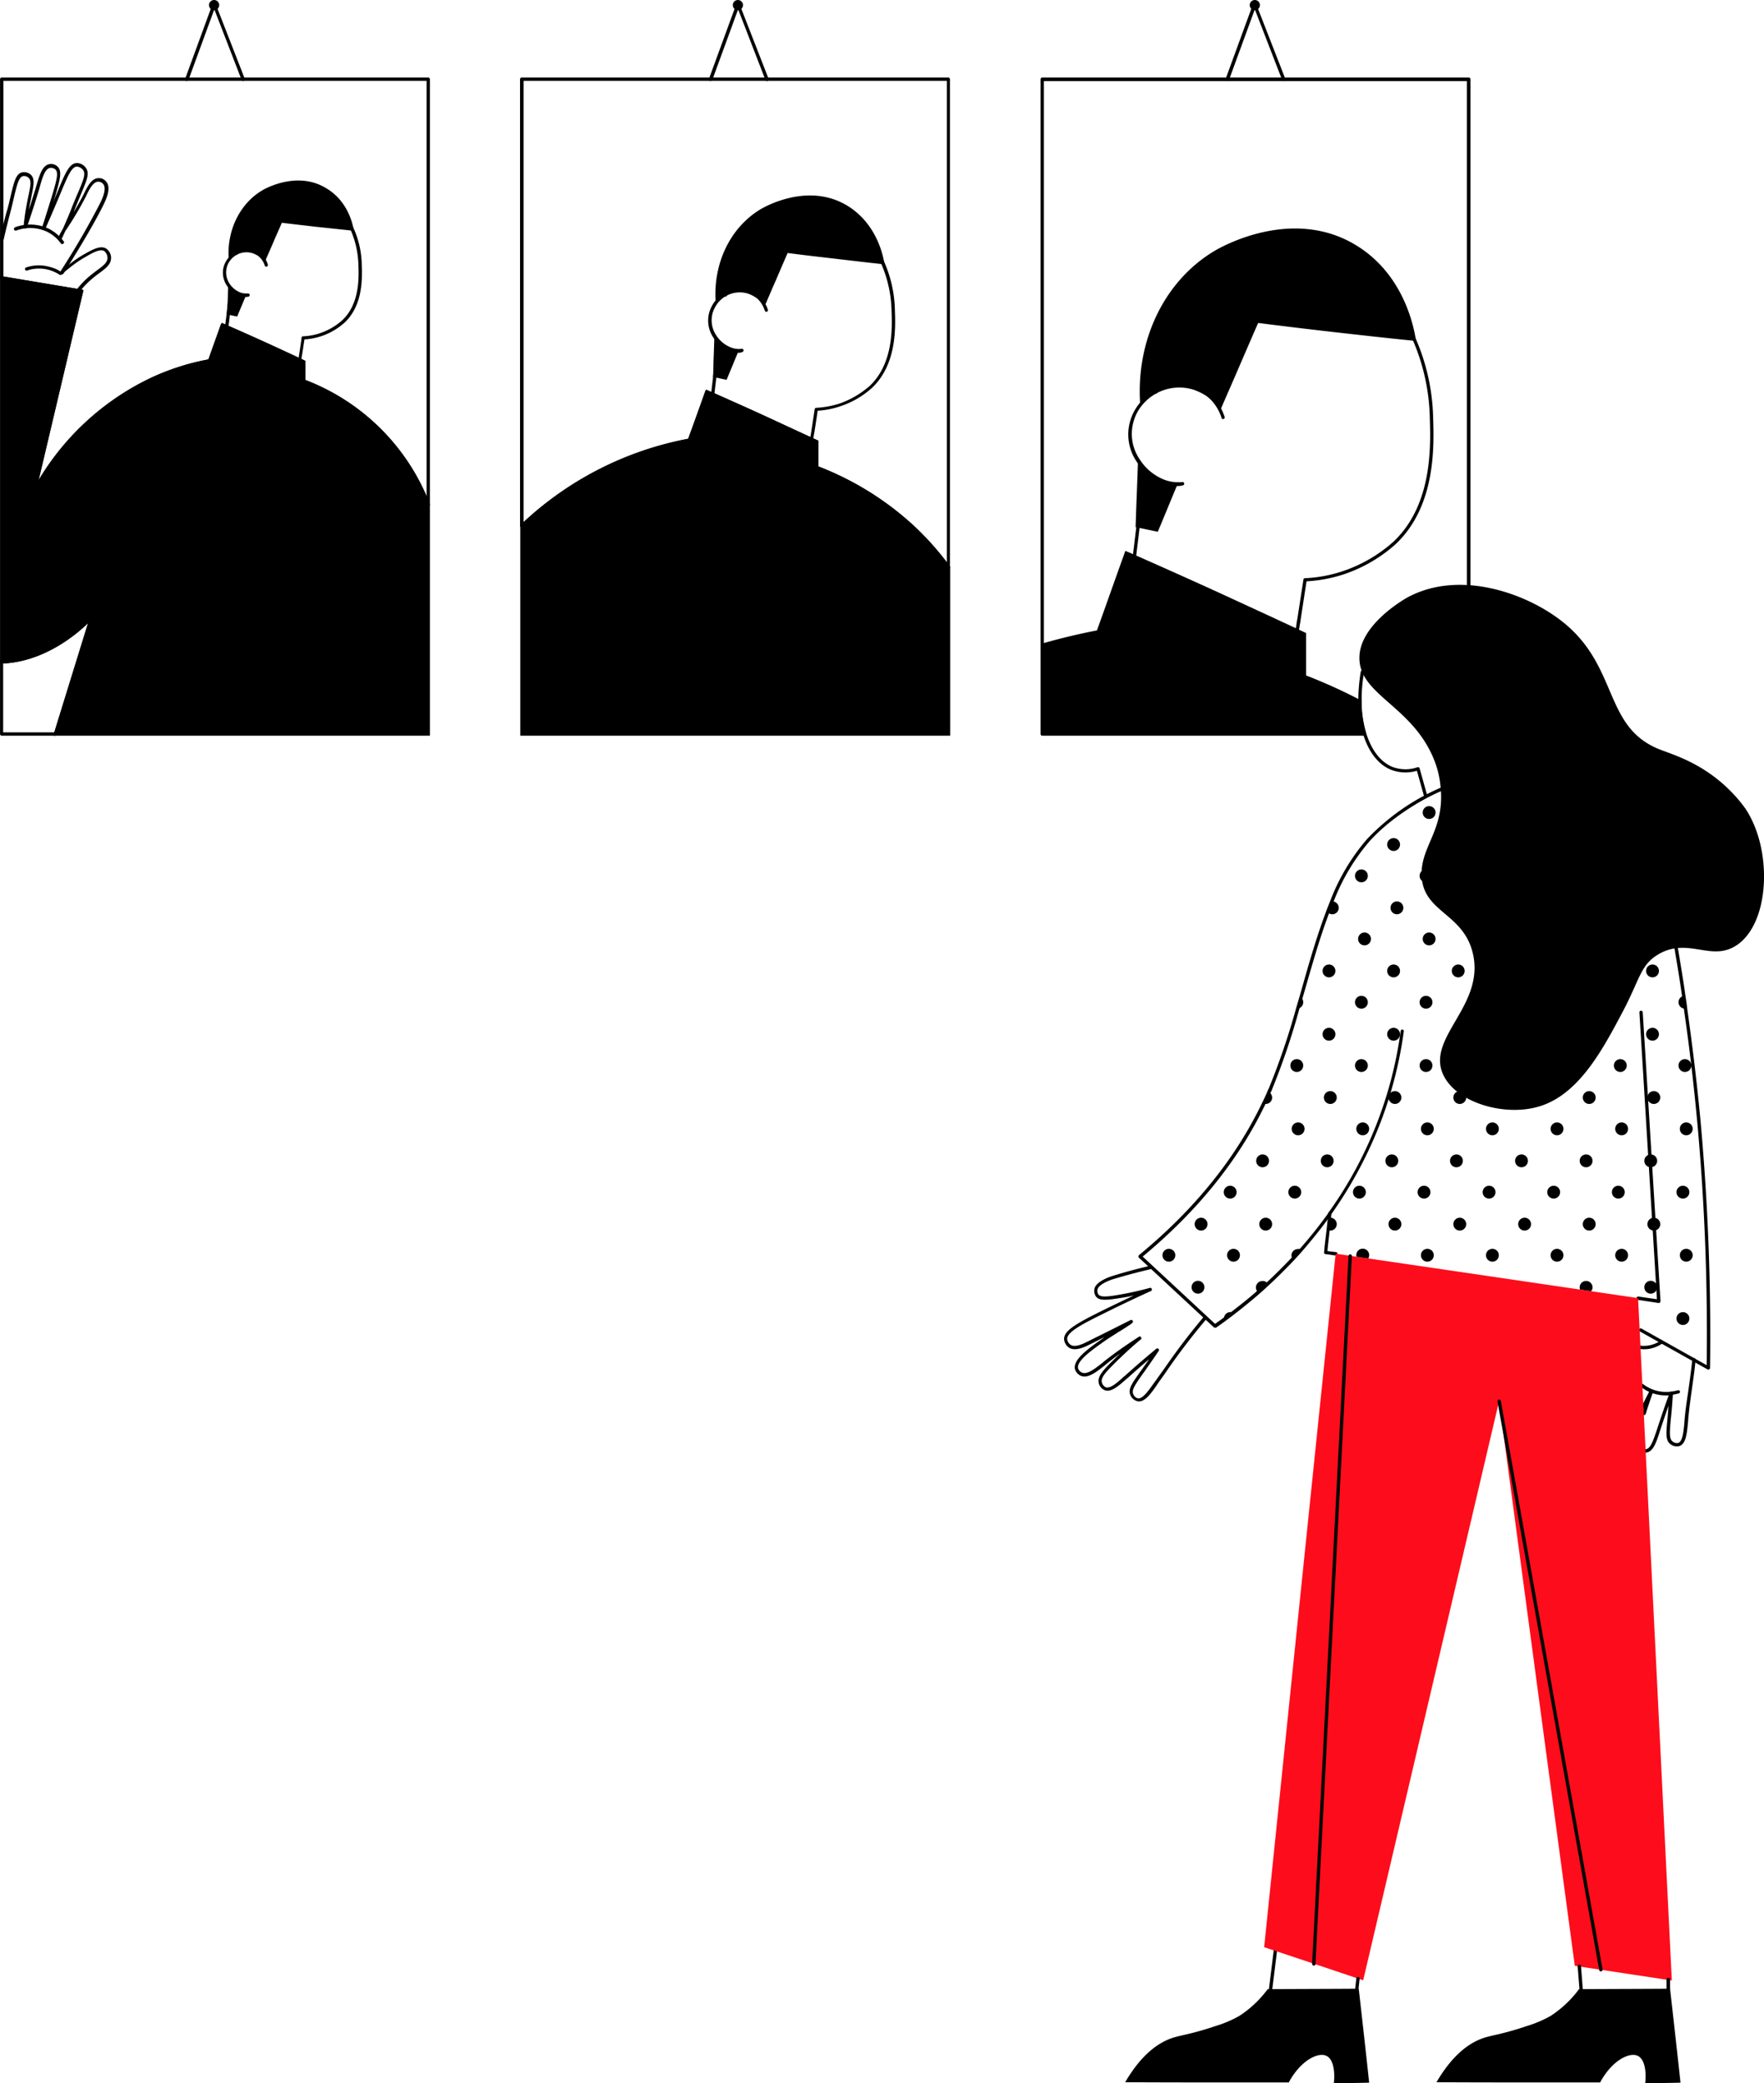 <?xml version="1.0" encoding="UTF-8"?> <svg xmlns="http://www.w3.org/2000/svg" id="general_1_" width="471.101" height="556.12" viewBox="0 0 471.101 556.12"> <g id="general_2_"> <g id="woman_1_" transform="translate(284.172 156.136)"> <path id="hair_7_" d="M652,315.752c-.356,10.555,15,13.105,20.459,28.939a25.5,25.5,0,0,1,1.186,5.574c1.3,11.682-5.278,15.952-5.04,23.839.3,10.022,11.148,9.962,13.7,20.933,3.2,13.817-12.216,22.238-8.065,32.022,3.261,7.709,16.545,11.682,25.974,8.717,10.5-3.262,16.841-15.3,22.06-25.143,4.625-8.717,4.744-12.512,9.488-15.359,7.887-4.685,13.995,1.838,20.637-2.253,9.192-5.574,10.14-25.559,2.669-36.707a37.2,37.2,0,0,0-4.032-4.744c-7.412-7.472-15.418-9.666-18.976-11.089-15.655-6.286-10.318-23.542-27.99-35.64-10.081-6.938-26.151-11.682-38.842-5.1C664.271,300.216,652.292,306.976,652,315.752Z" transform="translate(-573.119 -296.596)"></path> <g id="shoes_1_" transform="translate(16.314 374.781)"> <path id="Контур_76535" data-name="Контур 76535" d="M608.884,928.6c-8.124.059-16.189.059-24.313.119a29.317,29.317,0,0,1-7.531,7.116,31.01,31.01,0,0,1-6.4,2.728c-5.752,1.957-8.776,2.372-11.03,3.024-3.617,1.067-8.421,3.973-13.105,11.979,11.445.059,22.89.059,34.335.059H590.2c3.143-5.871,7.887-8.243,10.14-7.057,1.72.89,2.253,4.032,1.9,7.235h0c3.855,0,7.057-.059,9.429-.119C610.782,945.382,609.833,936.961,608.884,928.6Z" transform="translate(-546.5 -928.6)"></path> <path id="Контур_76536" data-name="Контур 76536" d="M749.084,928.6c-8.124.059-16.189.059-24.313.119a29.315,29.315,0,0,1-7.531,7.116,31,31,0,0,1-6.4,2.728c-5.752,1.957-8.776,2.372-11.03,3.024-3.617,1.067-8.421,3.973-13.105,11.979,11.445.059,22.89.059,34.335.059h9.37c3.143-5.871,7.887-8.243,10.14-7.057,1.72.89,2.253,4.032,1.9,7.235h0c3.854,0,7.057-.059,9.429-.119C750.982,945.382,750.033,936.961,749.084,928.6Z" transform="translate(-603.561 -928.6)"></path> </g> <path id="Контур_76537" data-name="Контур 76537" d="M669.468,369.012a.433.433,0,0,1-.415-.356l-1.9-6.76c-.059,0-.178.059-.237.059a10.669,10.669,0,0,1-6.582-.3c-3.38-1.3-6.049-4.685-7.531-9.488a31.447,31.447,0,0,1-1.3-9.132,48.614,48.614,0,0,1,.652-7.59.454.454,0,0,1,.89.178,40,40,0,0,0-.652,7.413,29.856,29.856,0,0,0,1.245,8.9c1.423,4.566,3.914,7.709,7.057,8.954a9.882,9.882,0,0,0,6.049.237c.178-.059.415-.119.593-.178a.424.424,0,0,1,.534.3l2.016,7.175a.424.424,0,0,1-.3.534A.184.184,0,0,1,669.468,369.012Z" transform="translate(-572.92 -312.259)"></path> <g id="hands_1_" transform="translate(0 181.747)"> <g id="hand_r_1_" transform="translate(153.476 19.918)"> <path id="Контур_76538" data-name="Контур 76538" d="M779.574,664a.458.458,0,0,1-.474-.415h0a.218.218,0,0,1,.059-.178q.978-2.135,2.135-4.27a.438.438,0,0,1,.771.415q-1.156,2.135-2.135,4.27C779.93,663.881,779.752,664,779.574,664Z" transform="translate(-778.329 -645.717)"></path> <path id="Контур_76539" data-name="Контур 76539" d="M780.575,669.962a.468.468,0,0,1-.474-.474.436.436,0,0,1,.474-.474h.119c1.245-.178,1.957-2.491,2.787-4.863l.059-.178c1.008-3.084,2.135-6.464,3.439-9.962a.424.424,0,0,1,.534-.3.451.451,0,0,1,.356.474c-.178,2.728-.356,4.922-.534,6.464l-.059.593c-.3,3.439-.415,4.981.474,5.693a1.779,1.779,0,0,0,1.542.415c1.186-.415,1.423-3.084,1.66-5.693l.059-.83c.237-2.609.652-5.218,1.008-7.709.356-2.609.771-5.337,1.008-8.006a.446.446,0,1,1,.889.059c-.237,2.668-.652,5.4-1.008,8.005-.356,2.491-.712,5.1-.949,7.709l-.059.83c-.3,3.143-.534,5.871-2.313,6.464a2.719,2.719,0,0,1-2.431-.534c-1.245-1.008-1.127-2.728-.771-6.464l.059-.593c.059-.89.178-1.9.237-3.143-.83,2.372-1.6,4.625-2.313,6.82l-.059.178c-.889,2.787-1.72,5.218-3.5,5.456A.356.356,0,0,1,780.575,669.962Z" transform="translate(-778.736 -639.937)"></path> <path id="Контур_76540" data-name="Контур 76540" d="M779.8,665.913h-.118a.424.424,0,0,1-.3-.534c.593-1.957,1.245-3.855,1.9-5.693a.469.469,0,1,1,.889.3c-.652,1.838-1.3,3.736-1.9,5.693A.732.732,0,0,1,779.8,665.913Z" transform="translate(-778.441 -645.91)"></path> <path id="Контур_76541" data-name="Контур 76541" d="M779.223,639.059a5.752,5.752,0,0,1-1.008-.059.446.446,0,0,1,.059-.889,7.312,7.312,0,0,0,2.787-.178,8.966,8.966,0,0,0,2.669-1.186.428.428,0,0,1,.474.712,9,9,0,0,1-2.965,1.364A7.238,7.238,0,0,1,779.223,639.059Z" transform="translate(-777.8 -636.669)"></path> <path id="Контур_76542" data-name="Контур 76542" d="M785.427,659.391a10.8,10.8,0,0,1-5.337-1.364,8.495,8.495,0,0,1-1.3-.89.463.463,0,1,1,.593-.711,5.091,5.091,0,0,0,1.186.771,9.9,9.9,0,0,0,6.108,1.186,13.788,13.788,0,0,0,1.9-.356.432.432,0,1,1,.237.83,15.61,15.61,0,0,1-2.076.415A4.249,4.249,0,0,1,785.427,659.391Z" transform="translate(-778.133 -644.666)"></path> </g> <path id="Контур_76543" data-name="Контур 76543" d="M538.98,639.325a1.157,1.157,0,0,1-.415-.059,2.775,2.775,0,0,1-1.9-1.72c-.593-1.6.474-3.024,2.728-6.227l.356-.474c.534-.771,1.186-1.66,1.957-2.787-1.957,1.66-3.854,3.321-5.752,5.041l-.178.119c-2.253,2.016-4.27,3.8-5.989,3.084a2.705,2.705,0,0,1-1.542-1.9c-.415-1.838,1.423-3.677,4.21-6.4.415-.415.712-.712,1.186-1.127l.119-.119.178-.178c-1.3.889-2.491,1.838-3.677,2.787l-.415.356c-2.253,1.779-4.566,3.617-6.464,2.728a2.9,2.9,0,0,1-1.483-1.72c-.593-2.55,3.5-5.456,7.472-8.243.178-.119.3-.237.474-.356-.534.3-1.127.534-1.66.83L525.7,624.2c-1.186.593-3.736,1.838-5.4.771a3.066,3.066,0,0,1-1.3-2.135c-.178-2.372,3.143-4.27,10.852-8.065,2.55-1.245,5.159-2.491,7.768-3.736-1.245.3-2.491.534-3.8.712-3.617.593-5.515.712-6.345-.474a2.67,2.67,0,0,1-.356-2.075c.474-1.957,4.27-3.2,4.685-3.321,4.092-1.3,8.243-2.313,10.318-2.787a.454.454,0,0,1,.178.889c-2.076.474-6.167,1.483-10.259,2.728-1.008.3-3.8,1.423-4.092,2.668a1.715,1.715,0,0,0,.178,1.364c.593.83,2.431.652,5.515.119,2.728-.474,5.456-1.067,8.243-1.838a.424.424,0,0,1,.534.3c.059.237,0,.474-.237.534-4.032,1.838-8.065,3.736-11.979,5.693-6.523,3.2-10.5,5.278-10.378,7.175a2.174,2.174,0,0,0,.89,1.483c1.245.83,3.439-.3,4.507-.83l2.491-1.245c2.669-1.3,5.693-2.846,9.014-4.507a.423.423,0,0,1,.593.178.46.46,0,0,1-.119.593c-.178.119-.356.3-.652.474-1.008.712-1.838,1.186-2.55,1.661a8.419,8.419,0,0,0-1.067.652c-1.008.652-2.075,1.3-3.084,2.016-3.38,2.372-7.59,5.337-7.116,7.294a1.879,1.879,0,0,0,1.008,1.127c1.364.652,3.5-1.008,5.515-2.609l.415-.356c2.846-2.253,5.989-4.448,9.31-6.582a.361.361,0,0,1,.474,0c.119.119.237.3.178.415a.326.326,0,0,1-.178.3q-2.669,2.224-5.159,4.625l-.119.119c-.474.415-.771.712-1.186,1.127-2.55,2.55-4.27,4.21-3.914,5.574a2,2,0,0,0,1.008,1.3c1.245.474,3.084-1.186,5.04-2.965l.178-.119c2.669-2.431,5.4-4.744,8.3-7.175a.539.539,0,0,1,.593,0,.456.456,0,0,1,.059.593c-1.6,2.372-2.906,4.21-3.854,5.574l-.356.474c-2.075,2.965-3.024,4.27-2.609,5.4a1.958,1.958,0,0,0,1.186,1.186c1.3.3,2.906-2.016,4.507-4.27l.534-.712q.8-1.156,1.779-2.491c2.431-3.5,5.811-8.3,10.911-14.351a.463.463,0,0,1,.712.593,172.9,172.9,0,0,0-10.911,14.291q-.978,1.423-1.779,2.491l-.474.712C542.241,637.19,540.7,639.325,538.98,639.325Z" transform="translate(-518.988 -603.081)"></path> </g> <g id="tshirt_7_" transform="translate(19.872 54.156)"> <path id="Контур_76544" data-name="Контур 76544" d="M796.461,572.36a.357.357,0,0,1-.237-.059L778.137,562.16a.423.423,0,0,1-.178-.593.48.48,0,0,1,.593-.178l17.434,9.785A618.066,618.066,0,0,0,793.5,506.6c-.949-10.259-2.135-20.518-3.617-30.6-.178-1.127-.356-2.253-.474-3.38-.593-4.21-1.3-8.421-2.016-12.69a.454.454,0,0,1,.89-.178c.712,4.21,1.423,8.48,2.016,12.69.178,1.127.356,2.253.474,3.439,1.423,10.081,2.668,20.34,3.617,30.6a633.386,633.386,0,0,1,2.491,65.408.325.325,0,0,1-.237.356C796.639,572.36,796.52,572.36,796.461,572.36Z" transform="translate(-644.237 -417.005)"></path> <path id="Контур_76545" data-name="Контур 76545" d="M572.9,532.068a.452.452,0,0,1-.3-.119l-19.984-18.561c-.119-.059-.119-.237-.119-.356a.513.513,0,0,1,.178-.356c14.707-12.1,25.736-25.736,32.853-40.621.474-.949.949-1.957,1.423-3.084a5.985,5.985,0,0,1,.415-.89l.059-.178a188.4,188.4,0,0,0,7.175-21.111l.89-3.024.534-1.838c2.076-7.353,4.092-14.351,6.582-20.933v-.059c.415-1.067.771-1.957,1.127-2.846a55.721,55.721,0,0,1,9.785-16.426,59.909,59.909,0,0,1,19.569-13.7.452.452,0,1,1,.356.83c-3.914,1.6-12.987,6.464-19.273,13.461a54.861,54.861,0,0,0-9.607,16.189c-.356.89-.712,1.779-1.127,2.846v.059c-2.491,6.523-4.448,13.52-6.582,20.874l-.534,1.838-.89,3.024a189.314,189.314,0,0,1-7.175,21.17l-.059.178a5.982,5.982,0,0,1-.415.89c-.534,1.127-1.008,2.194-1.423,3.143-7.116,14.884-18.146,28.524-32.734,40.621l19.332,17.968c.652-.474,1.364-.949,2.076-1.483.771-.593,1.6-1.186,2.431-1.838,2.253-1.72,4.566-3.558,6.7-5.456.83-.712,1.66-1.423,2.55-2.253,2.313-2.135,4.507-4.329,6.642-6.582.771-.83,1.483-1.66,2.253-2.431a115.5,115.5,0,0,0,7.65-9.607v-.059a107.864,107.864,0,0,0,19.273-48.508c.059-.237.237-.415.474-.356s.415.237.356.474a109.336,109.336,0,0,1-5.633,22.771,112.206,112.206,0,0,1-13.758,26.092v.059c-2.372,3.321-4.981,6.582-7.709,9.725-.712.83-1.483,1.66-2.253,2.491-2.135,2.253-4.388,4.507-6.7,6.642-.89.83-1.72,1.6-2.55,2.313q-3.291,2.846-6.76,5.515c-.83.652-1.66,1.245-2.431,1.838-.83.593-1.66,1.186-2.431,1.72C573.077,532.009,572.959,532.068,572.9,532.068Z" transform="translate(-552.5 -387.922)"></path> <path id="Контур_76546" data-name="Контур 76546" d="M639.235,590.482h-.059l-1.008-.119a15.561,15.561,0,0,0-1.72-.237c-.237-.059-.415-.237-.356-.474.119-1.542.356-3.439.652-5.93.119-1.067.237-2.135.356-3.321v-.119c.059-.356.059-.712.119-1.067a.405.405,0,0,1,.415-.415.458.458,0,0,1,.415.474h0c-.059.415-.059.771-.119,1.067v.119c-.119,1.127-.3,2.253-.356,3.321-.237,2.253-.474,4.092-.593,5.515.3.059.712.119,1.3.178l1.008.119a.433.433,0,0,1,.356.534A.509.509,0,0,1,639.235,590.482Z" transform="translate(-586.517 -465.608)"></path> <path id="Контур_76547" data-name="Контур 76547" d="M782.663,566.339H782.6c-.237-.059-2.253-.356-5.456-.83a.454.454,0,0,1,.178-.89c2.372.356,4.092.593,4.922.712L778.63,506.09v-.059l-1.067-17.256a.446.446,0,0,1,.89-.059l1.067,17.256v.059l3.677,59.834a.843.843,0,0,1-.119.356A1.511,1.511,0,0,1,782.663,566.339Z" transform="translate(-643.781 -428.775)"></path> <g id="pattern_1_" transform="translate(6.404 4.909)"> <g id="Сгруппировать_84108" data-name="Сгруппировать 84108" transform="translate(34.157)"> <circle id="Эллипс_1403" data-name="Эллипс 1403" cx="1.72" cy="1.72" r="1.72" transform="translate(35.343)"></circle> <circle id="Эллипс_1404" data-name="Эллипс 1404" cx="1.72" cy="1.72" r="1.72" transform="translate(25.855 8.539)"></circle> <circle id="Эллипс_1405" data-name="Эллипс 1405" cx="1.72" cy="1.72" r="1.72" transform="translate(17.256 16.901)"></circle> <circle id="Эллипс_1406" data-name="Эллипс 1406" cx="1.72" cy="1.72" r="1.72" transform="translate(34.513 16.901)"></circle> <path id="Контур_76548" data-name="Контур 76548" d="M640.624,440.82a1.721,1.721,0,0,1-1.72,1.72,1.8,1.8,0,0,1-1.3-.593h0c.356-.949.771-1.9,1.127-2.846h.178A1.721,1.721,0,0,1,640.624,440.82Z" transform="translate(-627.697 -413.66)"></path> <circle id="Эллипс_1407" data-name="Эллипс 1407" cx="1.72" cy="1.72" r="1.72" transform="translate(26.744 25.44)"></circle> <circle id="Эллипс_1408" data-name="Эллипс 1408" cx="1.72" cy="1.72" r="1.72" transform="translate(18.087 33.742)"></circle> <circle id="Эллипс_1409" data-name="Эллипс 1409" cx="1.72" cy="1.72" r="1.72" transform="translate(35.343 33.742)"></circle> <circle id="Эллипс_1410" data-name="Эллипс 1410" cx="1.72" cy="1.72" r="1.72" transform="translate(8.599 42.281)"></circle> <circle id="Эллипс_1411" data-name="Эллипс 1411" cx="1.72" cy="1.72" r="1.72" transform="translate(25.855 42.281)"></circle> <circle id="Эллипс_1412" data-name="Эллипс 1412" cx="1.72" cy="1.72" r="1.72" transform="translate(43.111 42.281)"></circle> <path id="Контур_76549" data-name="Контур 76549" d="M625.682,483.6a1.73,1.73,0,0,1-1.482,1.72l.89-3.024A1.7,1.7,0,0,1,625.682,483.6Z" transform="translate(-622.243 -431.242)"></path> <circle id="Эллипс_1413" data-name="Эллипс 1413" cx="1.72" cy="1.72" r="1.72" transform="translate(17.256 50.643)"></circle> <circle id="Эллипс_1414" data-name="Эллипс 1414" cx="1.72" cy="1.72" r="1.72" transform="translate(34.513 50.643)"></circle> <circle id="Эллипс_1415" data-name="Эллипс 1415" cx="1.72" cy="1.72" r="1.72" transform="translate(8.599 59.182)"></circle> <circle id="Эллипс_1416" data-name="Эллипс 1416" cx="1.72" cy="1.72" r="1.72" transform="translate(25.855 59.182)"></circle> <circle id="Эллипс_1417" data-name="Эллипс 1417" cx="1.72" cy="1.72" r="1.72" transform="translate(0 67.543)"></circle> <circle id="Эллипс_1418" data-name="Эллипс 1418" cx="1.72" cy="1.72" r="1.72" transform="translate(17.256 67.543)"></circle> <circle id="Эллипс_1419" data-name="Эллипс 1419" cx="1.72" cy="1.72" r="1.72" transform="translate(34.513 67.543)"></circle> </g> <g id="Сгруппировать_84109" data-name="Сгруппировать 84109" transform="translate(120.558 42.281)"> <circle id="Эллипс_1420" data-name="Эллипс 1420" cx="1.72" cy="1.72" r="1.72" transform="translate(8.599)"></circle> <path id="Контур_76550" data-name="Контур 76550" d="M797.657,485.039h-.237a1.729,1.729,0,0,1-.237-3.439C797.3,482.727,797.479,483.853,797.657,485.039Z" transform="translate(-778.444 -473.239)"></path> <circle id="Эллипс_1421" data-name="Эллипс 1421" cx="1.72" cy="1.72" r="1.72" transform="translate(8.599 16.901)"></circle> <circle id="Эллипс_1422" data-name="Эллипс 1422" cx="1.72" cy="1.72" r="1.72" transform="translate(0 25.262)"></circle> <circle id="Эллипс_1423" data-name="Эллипс 1423" cx="1.72" cy="1.72" r="1.72" transform="translate(17.256 25.262)"></circle> </g> <g id="Сгруппировать_84110" data-name="Сгруппировать 84110" transform="translate(0 76.082)"> <path id="Контур_76551" data-name="Контур 76551" d="M611.113,526.342a1.721,1.721,0,0,1-1.72,1.72,2.106,2.106,0,0,1-.593-.119c.534-1.067,1.008-2.135,1.423-3.143A1.926,1.926,0,0,1,611.113,526.342Z" transform="translate(-581.818 -524.622)"></path> <circle id="Эллипс_1424" data-name="Эллипс 1424" cx="1.72" cy="1.72" r="1.72" transform="translate(43.111)"></circle> <circle id="Эллипс_1425" data-name="Эллипс 1425" cx="1.72" cy="1.72" r="1.72" transform="translate(60.368)"></circle> <circle id="Эллипс_1426" data-name="Эллипс 1426" cx="1.72" cy="1.72" r="1.72" transform="translate(77.684)"></circle> <circle id="Эллипс_1427" data-name="Эллипс 1427" cx="1.72" cy="1.72" r="1.72" transform="translate(34.513 8.361)"></circle> <circle id="Эллипс_1428" data-name="Эллипс 1428" cx="1.72" cy="1.72" r="1.72" transform="translate(51.769 8.361)"></circle> <circle id="Эллипс_1429" data-name="Эллипс 1429" cx="1.72" cy="1.72" r="1.72" transform="translate(69.026 8.361)"></circle> <circle id="Эллипс_1430" data-name="Эллипс 1430" cx="1.72" cy="1.72" r="1.72" transform="translate(25.025 16.901)"></circle> <circle id="Эллипс_1431" data-name="Эллипс 1431" cx="1.72" cy="1.72" r="1.72" transform="translate(42.281 16.901)"></circle> <circle id="Эллипс_1432" data-name="Эллипс 1432" cx="1.72" cy="1.72" r="1.72" transform="translate(59.538 16.901)"></circle> <circle id="Эллипс_1433" data-name="Эллипс 1433" cx="1.72" cy="1.72" r="1.72" transform="translate(76.794 16.901)"></circle> <circle id="Эллипс_1434" data-name="Эллипс 1434" cx="1.72" cy="1.72" r="1.72" transform="translate(16.367 25.262)"></circle> <circle id="Эллипс_1435" data-name="Эллипс 1435" cx="1.72" cy="1.72" r="1.72" transform="translate(33.623 25.262)"></circle> <circle id="Эллипс_1436" data-name="Эллипс 1436" cx="1.72" cy="1.72" r="1.72" transform="translate(50.88 25.262)"></circle> <circle id="Эллипс_1437" data-name="Эллипс 1437" cx="1.72" cy="1.72" r="1.72" transform="translate(68.136 25.262)"></circle> <circle id="Эллипс_1438" data-name="Эллипс 1438" cx="1.72" cy="1.72" r="1.72" transform="translate(8.599 33.801)"></circle> <circle id="Эллипс_1439" data-name="Эллипс 1439" cx="1.72" cy="1.72" r="1.72" transform="translate(25.855 33.801)"></circle> <path id="Контур_76552" data-name="Контур 76552" d="M640.172,583.22a1.721,1.721,0,0,1-1.72,1.72,2.13,2.13,0,0,1-.652-.119c.119-1.067.237-2.135.356-3.321h.237A1.734,1.734,0,0,1,640.172,583.22Z" transform="translate(-593.621 -547.699)"></path> <circle id="Эллипс_1440" data-name="Эллипс 1440" cx="1.72" cy="1.72" r="1.72" transform="translate(60.368 33.801)"></circle> <circle id="Эллипс_1441" data-name="Эллипс 1441" cx="1.72" cy="1.72" r="1.72" transform="translate(77.684 33.801)"></circle> <circle id="Эллипс_1442" data-name="Эллипс 1442" cx="1.72" cy="1.72" r="1.72" transform="translate(0 42.103)"></circle> <circle id="Эллипс_1443" data-name="Эллипс 1443" cx="1.72" cy="1.72" r="1.72" transform="translate(17.256 42.103)"></circle> <path id="Контур_76553" data-name="Контур 76553" d="M623.95,595.763c-.771.83-1.483,1.66-2.253,2.491a1.792,1.792,0,0,1-.3-.949,1.721,1.721,0,0,1,1.72-1.72A.981.981,0,0,1,623.95,595.763Z" transform="translate(-586.946 -553.422)"></path> <path id="Контур_76554" data-name="Контур 76554" d="M654.039,597.22a2.487,2.487,0,0,1-.237.89c-1.127-.178-2.194-.3-3.143-.474a1.01,1.01,0,0,1-.059-.415,1.72,1.72,0,1,1,3.439,0Z" transform="translate(-598.831 -553.397)"></path> <circle id="Эллипс_1444" data-name="Эллипс 1444" cx="1.72" cy="1.72" r="1.72" transform="translate(69.026 42.103)"></circle> <circle id="Эллипс_1445" data-name="Эллипс 1445" cx="1.72" cy="1.72" r="1.72" transform="translate(7.768 50.643)"></circle> <path id="Контур_76555" data-name="Контур 76555" d="M608.543,610.706c-.83.771-1.72,1.542-2.55,2.313a1.7,1.7,0,0,1-.593-1.3,1.721,1.721,0,0,1,1.72-1.72A1.5,1.5,0,0,1,608.543,610.706Z" transform="translate(-580.435 -559.293)"></path> <path id="Контур_76556" data-name="Контур 76556" d="M593.431,624.178c-.83.652-1.66,1.245-2.431,1.838v-.3a1.721,1.721,0,0,1,1.72-1.72A1.579,1.579,0,0,1,593.431,624.178Z" transform="translate(-574.574 -564.996)"></path> </g> <g id="Сгруппировать_84111" data-name="Сгруппировать 84111" transform="translate(85.511 76.082)"> <circle id="Эллипс_1446" data-name="Эллипс 1446" cx="1.72" cy="1.72" r="1.72" transform="translate(26.744)"></circle> <circle id="Эллипс_1447" data-name="Эллипс 1447" cx="1.72" cy="1.72" r="1.72" transform="translate(44.001)"></circle> <circle id="Эллипс_1448" data-name="Эллипс 1448" cx="1.72" cy="1.72" r="1.72" transform="translate(0.89 8.361)"></circle> <circle id="Эллипс_1449" data-name="Эллипс 1449" cx="1.72" cy="1.72" r="1.72" transform="translate(18.146 8.361)"></circle> <circle id="Эллипс_1450" data-name="Эллипс 1450" cx="1.72" cy="1.72" r="1.72" transform="translate(35.402 8.361)"></circle> <circle id="Эллипс_1451" data-name="Эллипс 1451" cx="1.72" cy="1.72" r="1.72" transform="translate(52.659 8.361)"></circle> <circle id="Эллипс_1452" data-name="Эллипс 1452" cx="1.72" cy="1.72" r="1.72" transform="translate(8.658 16.901)"></circle> <circle id="Эллипс_1453" data-name="Эллипс 1453" cx="1.72" cy="1.72" r="1.72" transform="translate(25.914 16.901)"></circle> <circle id="Эллипс_1454" data-name="Эллипс 1454" cx="1.72" cy="1.72" r="1.72" transform="translate(43.171 16.901)"></circle> <circle id="Эллипс_1455" data-name="Эллипс 1455" cx="1.72" cy="1.72" r="1.72" transform="translate(0 25.262)"></circle> <circle id="Эллипс_1456" data-name="Эллипс 1456" cx="1.72" cy="1.72" r="1.72" transform="translate(17.256 25.262)"></circle> <circle id="Эллипс_1457" data-name="Эллипс 1457" cx="1.72" cy="1.72" r="1.72" transform="translate(34.513 25.262)"></circle> <circle id="Эллипс_1458" data-name="Эллипс 1458" cx="1.72" cy="1.72" r="1.72" transform="translate(51.769 25.262)"></circle> <circle id="Эллипс_1459" data-name="Эллипс 1459" cx="1.72" cy="1.72" r="1.72" transform="translate(9.488 33.801)"></circle> <circle id="Эллипс_1460" data-name="Эллипс 1460" cx="1.72" cy="1.72" r="1.72" transform="translate(26.744 33.801)"></circle> <circle id="Эллипс_1461" data-name="Эллипс 1461" cx="1.72" cy="1.72" r="1.72" transform="translate(44.001 33.801)"></circle> <circle id="Эллипс_1462" data-name="Эллипс 1462" cx="1.72" cy="1.72" r="1.72" transform="translate(0.89 42.103)"></circle> <circle id="Эллипс_1463" data-name="Эллипс 1463" cx="1.72" cy="1.72" r="1.72" transform="translate(18.146 42.103)"></circle> <circle id="Эллипс_1464" data-name="Эллипс 1464" cx="1.72" cy="1.72" r="1.72" transform="translate(35.402 42.103)"></circle> <circle id="Эллипс_1465" data-name="Эллипс 1465" cx="1.72" cy="1.72" r="1.72" transform="translate(52.659 42.103)"></circle> <path id="Контур_76557" data-name="Контур 76557" d="M754.639,611.62a1.429,1.429,0,0,1-.415,1.067c-.949-.119-1.957-.3-2.906-.415a2.133,2.133,0,0,1-.119-.652,1.72,1.72,0,0,1,3.439,0Z" transform="translate(-725.286 -559.257)"></path> <circle id="Эллипс_1466" data-name="Эллипс 1466" cx="1.72" cy="1.72" r="1.72" transform="translate(43.171 50.643)"></circle> <circle id="Эллипс_1467" data-name="Эллипс 1467" cx="1.72" cy="1.72" r="1.72" transform="translate(51.769 59.004)"></circle> </g> </g> </g> <g id="legs_1_" transform="translate(53.437 178.556)"> <path id="Контур_76558" data-name="Контур 76558" d="M611.507,922.66h0c-.3-.059-.474-.237-.415-.474l1.364-10.971a.5.5,0,0,1,.474-.415.458.458,0,0,1,.415.474l-1.364,10.971A.452.452,0,0,1,611.507,922.66Z" transform="translate(-609.906 -725.13)"></path> <path id="Контур_76559" data-name="Контур 76559" d="M717.976,791.731c-8.658-1.3-17.256-2.609-25.914-3.914q-10.14-75.341-20.221-150.742l-36.292,154.6c-8.836-2.965-17.612-5.93-26.448-8.836q9.518-92.6,19.095-185.136h.059c1.364.178,77.506,11.386,80.708,11.86Z" transform="translate(-609.1 -597.7)" fill="#fd0d1b"></path> <path id="Контур_76560" data-name="Контур 76560" d="M650.507,926.858h0c-.3-.059-.474-.237-.415-.474l.3-2.668a.446.446,0,0,1,.89.059l-.3,2.669A.452.452,0,0,1,650.507,926.858Z" transform="translate(-625.779 -730.218)"></path> <path id="Контур_76561" data-name="Контур 76561" d="M790.774,927.91a.468.468,0,0,1-.474-.474v-3.261a.468.468,0,0,1,.474-.474.436.436,0,0,1,.474.474v3.261A.468.468,0,0,1,790.774,927.91Z" transform="translate(-682.848 -730.381)"></path> <path id="Контур_76562" data-name="Контур 76562" d="M751.249,925.509a.405.405,0,0,1-.415-.415l-.534-6.82a.446.446,0,1,1,.889-.059l.534,6.819a.468.468,0,0,1-.474.474Z" transform="translate(-666.568 -727.979)"></path> <path id="Контур_76563" data-name="Контур 76563" d="M631.174,787.88h0a.468.468,0,0,1-.474-.474l9.725-188.991a.446.446,0,1,1,.89.059l-9.725,188.991C631.649,787.7,631.412,787.88,631.174,787.88Z" transform="translate(-617.891 -597.822)"></path> <path id="Контур_76564" data-name="Контур 76564" d="M741.767,816.031a.4.4,0,0,1-.415-.356l-27.16-151.75a.454.454,0,1,1,.889-.178l27.16,151.75a.462.462,0,0,1-.356.534Z" transform="translate(-651.867 -624.432)"></path> </g> </g> <g id="pictures_1_"> <g id="picture1_2_"> <g id="picture1_3_" transform="translate(0.011)"> <path id="Контур_76565" data-name="Контур 76565" d="M54.625,342.417H40.274a.468.468,0,0,1-.474-.474V322.669a.405.405,0,0,1,.415-.415c13.461-.415,23.305-11.386,23.72-11.86a.453.453,0,0,1,.534-.119.39.39,0,0,1,.178.534L55.04,342.12A.446.446,0,0,1,54.625,342.417Zm-13.936-.889h13.58l9.014-29.176C60.14,315.435,51.6,322.61,40.63,323.144v18.383Z" transform="translate(-39.8 -146.013)"></path> <path id="Контур_76566" data-name="Контур 76566" d="M154.131,182.65a.446.446,0,0,1-.415-.3,56.887,56.887,0,0,0-32.971-32.615.446.446,0,0,1-.3-.415v-4.8c-2.846-1.364-5.811-2.728-8.836-4.092-3.973-1.838-8.065-3.677-12.157-5.456l-3.262,9.073c-.059.178-.178.237-.356.3A64.226,64.226,0,0,0,80.3,149.323c-16.13,7.531-25.736,20.162-30.955,29.472a.407.407,0,0,1-.534.178.556.556,0,0,1-.3-.534L60.97,125.662l-.415-.059-20.4-3.439a.433.433,0,0,1-.356-.415V68.674a.468.468,0,0,1,.474-.474H154.131a.468.468,0,0,1,.474.474v113.56a.4.4,0,0,1-.356.415Zm-32.793-33.623a57.711,57.711,0,0,1,32.378,31.014V69.09H40.69v52.244l20.933,3.5a.5.5,0,0,1,.3.178.392.392,0,0,1,.059.356L50.059,175.712a69.956,69.956,0,0,1,29.887-27.278,63.784,63.784,0,0,1,15.477-4.981l3.321-9.31c.059-.119.119-.237.237-.237s.237-.059.356,0c4.21,1.838,8.48,3.736,12.631,5.634,3.084,1.423,6.167,2.846,9.073,4.21a.4.4,0,0,1,.237.415v4.863Z" transform="translate(-39.8 -47.504)"></path> <path id="Контур_76567" data-name="Контур 76567" d="M123.583,55.414h-.178a.417.417,0,0,1-.237-.593L130.462,34.9a.439.439,0,0,1,.83,0l7.768,19.925a.452.452,0,0,1-.83.356L130.936,36.32l-6.879,18.8A.6.6,0,0,1,123.583,55.414Z" transform="translate(-73.712 -33.829)"></path> <circle id="Эллипс_1468" data-name="Эллипс 1468" cx="1.364" cy="1.364" r="1.364" transform="translate(55.802)"></circle> </g> <path id="Контур_76568" data-name="Контур 76568" d="M40.274,331.349h0a.468.468,0,0,1-.474-.474.474.474,0,0,1,.949,0A.468.468,0,0,1,40.274,331.349Z" transform="translate(-39.789 -154.218)"></path> <path id="Контур_76569" data-name="Контур 76569" d="M40.274,158.549h0a.468.468,0,0,1-.474-.474.474.474,0,0,1,.949,0A.468.468,0,0,1,40.274,158.549Z" transform="translate(-39.789 -83.89)"></path> <g id="man1_1_" transform="translate(0 43.522)"> <g id="Сгруппировать_84112" data-name="Сгруппировать 84112" transform="translate(0.011 30.129)"> <path id="tshirt_2_" d="M154.457,218.946V280.2H54.951c3.2-10.437,6.464-20.874,9.666-31.251-.652.712-10.555,11.564-24.017,12.038V158.4L61,161.839l.89.178c-4.21,17.731-8.361,35.462-12.572,53.252,3.973-7.057,13.4-21.348,31.133-29.65a64.7,64.7,0,0,1,15.655-4.981c1.127-3.2,2.253-6.345,3.439-9.547,4.151,1.838,8.361,3.736,12.572,5.634,3.084,1.423,6.108,2.787,9.073,4.21v5.1a58.2,58.2,0,0,1,18.205,11.089A58.917,58.917,0,0,1,154.457,218.946Z" transform="translate(-40.126 -157.866)"></path> <path id="Контур_76570" data-name="Контур 76570" d="M154.546,280.252H54.032l9.31-30.065c-3.2,3.084-11.919,10.437-23.068,10.793H39.8V157.5l22.3,3.736-11.979,50.82a69.955,69.955,0,0,1,29.887-27.278A63.783,63.783,0,0,1,95.483,179.8l3.5-9.785.415.178c4.21,1.838,8.48,3.736,12.631,5.634,3.084,1.423,6.167,2.846,9.073,4.21l.237.119v5.1a57.729,57.729,0,0,1,33.208,33.03l.059.059v61.91Zm-99.328-.89h98.439V218.639a57,57,0,0,0-32.971-32.556l-.3-.119v-5.1c-2.846-1.364-5.811-2.728-8.836-4.092-3.973-1.838-8.065-3.677-12.157-5.456l-3.321,9.31-.237.059A64.227,64.227,0,0,0,80.3,185.668C64.173,193.2,54.566,205.83,49.347,215.14l-1.542,2.728L60.97,162.007l-.415-.059-19.866-3.38V260.09c13.224-.652,22.831-11.386,23.246-11.86l1.364-1.542Z" transform="translate(-39.8 -157.5)"></path> </g> <g id="hand_1_"> <path id="Контур_76571" data-name="Контур 76571" d="M63.868,136.466a.357.357,0,0,1-.237-.059.406.406,0,0,1-.119-.593,209.847,209.847,0,0,0,10.615-18.205c.593-1.186,1.957-3.973.949-5.278a1.711,1.711,0,0,0-1.423-.652c-1.3.059-2.313,2.076-2.965,3.38l-.059.178a88.343,88.343,0,0,1-5.693,9.607h0c-1.067,2.372-1.186,2.609-1.66,2.372a.394.394,0,0,1-.237-.3c-.059-.237-.059-.356,1.067-2.372l.119-.178h0c.415-.89.83-1.9,1.3-2.965.652-1.542,1.186-2.906,1.245-3.084.593-1.423,1.067-2.609,1.542-3.677,1.483-3.5,2.076-4.981,1.423-5.989a2.309,2.309,0,0,0-1.72-1.008c-1.423.059-2.431,2.609-3.914,6.049l-.119.3c-1.364,3.321-2.846,6.76-4.388,10.259a.452.452,0,1,1-.83-.356c1.542-3.5,3.024-6.938,4.388-10.259l.119-.3c1.66-3.914,2.728-6.523,4.685-6.642a3.021,3.021,0,0,1,2.55,1.423c.89,1.423.237,3.024-1.364,6.82-.415,1.008-.949,2.253-1.483,3.617-.059.119-.237.593-.474,1.245,1.008-1.72,1.957-3.38,2.787-5.041l.059-.178c.83-1.6,1.9-3.8,3.736-3.855a2.485,2.485,0,0,1,2.135,1.008c1.364,1.72-.119,4.744-.83,6.227-2.906,5.871-7.946,13.995-10.674,18.324A1.126,1.126,0,0,1,63.868,136.466Z" transform="translate(-47.489 -106.693)"></path> <path id="Контур_76572" data-name="Контур 76572" d="M40.267,127.5h-.119a.462.462,0,0,1-.356-.534l.059-.237c.474-2.076,1.067-4.566,1.72-6.938l.119-.356c.119-.356.178-.593.474-1.779l.3-1.3c1.067-4.507,1.542-6.582,3.2-7a2.7,2.7,0,0,1,2.372.652c1.067,1.067.771,2.669.178,5.574-.119.712-.3,1.483-.474,2.313-.059.474-.178.949-.237,1.423.652-2.016,1.245-3.973,1.838-5.871l.119-.415c.89-2.965,1.6-5.515,3.5-5.871a2.47,2.47,0,0,1,2.194.652c1.3,1.245.652,3.5-.712,8.183-.83,2.669-1.66,5.4-2.55,8.183a.432.432,0,0,1-.83-.237c.89-2.787,1.72-5.456,2.55-8.124,1.245-4.151,1.9-6.4.949-7.235a1.778,1.778,0,0,0-1.423-.415c-1.364.237-2.076,2.669-2.787,5.278l-.119.415c-.949,3.2-2.076,6.642-3.262,10.14a.424.424,0,0,1-.534.3.451.451,0,0,1-.356-.474c.178-2.016.474-3.973.83-5.871.178-.89.3-1.66.474-2.372.534-2.609.83-4.032.059-4.744a1.74,1.74,0,0,0-1.542-.474c-1.127.3-1.6,2.313-2.55,6.345l-.3,1.3c-.3,1.186-.356,1.483-.474,1.838l-.059.3c-.652,2.431-1.245,4.863-1.72,7l-.059.237C40.622,127.386,40.444,127.5,40.267,127.5Z" transform="translate(-39.781 -106.864)"></path> <path id="Контур_76573" data-name="Контур 76573" d="M65.2,156.714c-.119,0-.178-.059-.3-.119a.465.465,0,0,1-.059-.652,23.26,23.26,0,0,1,3.973-4.032c.534-.415,1.067-.83,1.542-1.186,1.542-1.127,2.669-1.957,2.728-3.2a2.415,2.415,0,0,0-.89-1.9c-1.127-.652-3.084.474-5.337,1.779a31.173,31.173,0,0,0-3.617,2.491c-.83.652-1.66,1.3-2.431,2.016a.451.451,0,0,1-.534.059,8.948,8.948,0,0,0-1.66-.889,9.859,9.859,0,0,0-2.728-.712,9.609,9.609,0,0,0-4.27.474.432.432,0,1,1-.237-.83,10.486,10.486,0,0,1,4.685-.474,13.843,13.843,0,0,1,2.965.771,7.738,7.738,0,0,1,1.542.83c.712-.652,1.423-1.245,2.194-1.838a28.373,28.373,0,0,1,3.736-2.609c2.491-1.423,4.685-2.669,6.227-1.72a2.971,2.971,0,0,1,1.3,2.669c-.059,1.6-1.423,2.609-3.084,3.855-.474.356-1.008.712-1.542,1.186a23.341,23.341,0,0,0-3.8,3.855A.538.538,0,0,1,65.2,156.714Z" transform="translate(-44.377 -122.137)"></path> <path id="Контур_76574" data-name="Контур 76574" d="M58.958,139.616a.423.423,0,0,1-.356-.178,10.064,10.064,0,0,0-3.617-3.084,10.653,10.653,0,0,0-8.3-.356.469.469,0,0,1-.3-.89,11.665,11.665,0,0,1,9.014.415,11.428,11.428,0,0,1,3.973,3.38.406.406,0,0,1-.119.593A1,1,0,0,1,58.958,139.616Z" transform="translate(-42.342 -117.968)"></path> </g> <g id="face_6_" transform="translate(60.071 6.448)"> <path id="Контур_76575" data-name="Контур 76575" d="M162.826,164.256h-.059a.433.433,0,0,1-.356-.534l.119-.593a2.607,2.607,0,0,0,.059-.534c.059-.178.712-4.625.712-4.863a.392.392,0,0,1,.415-.356,15.974,15.974,0,0,0,4.685-.89,17,17,0,0,0,5.811-3.439c4.625-4.388,4.388-11.326,4.27-14.706a25.044,25.044,0,0,0-1.957-9.073c-.3-.652-.593-1.364-.949-2.016a15.73,15.73,0,0,0-7.175-7c-.771-.356-7.65-3.5-13.639-.356-4.21,2.194-6.76,6.82-8.361,15l-.059.237a.218.218,0,0,1-.059.178.454.454,0,0,1-.89-.178.218.218,0,0,1,.059-.178l.059-.237c1.66-8.48,4.388-13.283,8.836-15.655,6.4-3.38,13.639-.059,14.469.356a16.551,16.551,0,0,1,7.531,7.413,22.407,22.407,0,0,1,1.008,2.076,24.6,24.6,0,0,1,2.016,9.429c.119,3.5.356,10.733-4.566,15.359a17.435,17.435,0,0,1-6.167,3.617,16.852,16.852,0,0,1-4.566.89c-.178,1.127-.652,4.329-.712,4.507a3.279,3.279,0,0,0-.059.534l-.119.593C163.182,164.137,163,164.256,162.826,164.256Z" transform="translate(-142.831 -117.567)"></path> <path id="Контур_76576" data-name="Контур 76576" d="M141.507,173.648h0c-.3-.059-.474-.237-.415-.474.119-1.127.3-2.194.415-3.321v-.178c.059-.652.178-1.3.237-2.016.178-1.6.356-3.2.534-4.744a.446.446,0,1,1,.889.059l-.534,4.8c-.059.652-.178,1.3-.237,2.016v.178c-.119,1.127-.237,2.194-.415,3.321A.517.517,0,0,1,141.507,173.648Z" transform="translate(-141.081 -135.854)"></path> </g> <path id="Контур_76577" data-name="Контур 76577" d="M146.291,158.265a5.51,5.51,0,0,1-1.72-.3,6.961,6.961,0,0,1-3.38-2.787,6.168,6.168,0,0,1-.771-5.159,6.593,6.593,0,0,1,1.067-2.016,6.386,6.386,0,0,1,6.879-2.194,11.427,11.427,0,0,1,1.72.83,8.865,8.865,0,0,1,.771.652,5.591,5.591,0,0,1,1.3,2.313.432.432,0,1,1-.83.237,5.3,5.3,0,0,0-1.127-1.957,6.491,6.491,0,0,0-.652-.593h0a6.56,6.56,0,0,0-1.483-.712,5.415,5.415,0,0,0-5.93,1.9,4.762,4.762,0,0,0-.889,1.72,5.35,5.35,0,0,0,.652,4.448,6.173,6.173,0,0,0,2.965,2.431,3.986,3.986,0,0,0,1.423.237h.534a.446.446,0,1,1,.059.889C146.766,158.205,146.529,158.265,146.291,158.265Z" transform="translate(-80.634 -122.502)"></path> <g id="hair_6_" transform="translate(60.676 4.662)"> <path id="Контур_76578" data-name="Контур 76578" d="M145.539,163.909a5.766,5.766,0,0,0,1.6.3c-.771,1.9-1.6,3.8-2.372,5.693-.889-.178-1.779-.356-2.669-.593,0-.652.059-2.372.119-3.024q.089-3.024.178-4.981A6.024,6.024,0,0,0,145.539,163.909Z" transform="translate(-142.1 -133.58)"></path> <path id="Контур_76579" data-name="Контур 76579" d="M176.141,127.984c-3.321-.356-6.7-.712-10.081-1.067-3.084-.356-6.108-.712-9.132-1.067-.771,1.838-1.6,3.617-2.372,5.456-.712,1.66-1.483,3.38-2.194,5.041a3.329,3.329,0,0,0-.712-1.067,5.416,5.416,0,0,0-2.431-1.6,5.762,5.762,0,0,0-3.2-.059,6.616,6.616,0,0,0-3.262,2.076c-.593-7.65,2.846-14.825,8.836-18.442.652-.415,9.429-5.456,17.256-.593C174.9,120.275,176.022,126.916,176.141,127.984Z" transform="translate(-142.34 -114.555)"></path> </g> </g> </g> <g id="picture2_2_" transform="translate(138.893)"> <g id="man2_1_" transform="translate(0.059 52.186)"> <g id="Сгруппировать_84113" data-name="Сгруппировать 84113" transform="translate(0 51.827)"> <path id="tshirt_1_" d="M388.757,256.566v44.416H274.9V245.417a87.357,87.357,0,0,1,23.6-16.13,89.174,89.174,0,0,1,21.17-6.76c1.542-4.329,3.084-8.6,4.625-12.927.474.237,1.008.415,1.483.652,5.159,2.253,10.318,4.625,15.537,7,3.677,1.66,7.294,3.38,10.911,5.041.474.237.949.415,1.423.652v6.879a79.344,79.344,0,0,1,24.61,15A80.193,80.193,0,0,1,388.757,256.566Z" transform="translate(-274.426 -209.066)"></path> <path id="Контур_76580" data-name="Контур 76580" d="M388.846,301.09H274.1V244.933l.119-.119a90.025,90.025,0,0,1,23.72-16.189,88.606,88.606,0,0,1,20.992-6.76l1.364-3.736c1.067-2.965,2.135-5.93,3.2-8.954l.178-.474,1.957.83c5.456,2.431,10.555,4.685,15.537,7,3.973,1.838,7.531,3.5,10.911,5.041l1.66.771v6.879a80.386,80.386,0,0,1,24.491,14.944A76.9,76.9,0,0,1,388.846,255.9l.059.119V301.09ZM274.99,300.2H387.957V256.378a76.778,76.778,0,0,0-10.378-11.5,77.732,77.732,0,0,0-24.491-14.884l-.3-.119v-6.938l-1.127-.534c-3.38-1.6-6.938-3.262-10.911-5.041-4.981-2.253-10.081-4.566-15.537-7l-1.067-.474c-1.008,2.846-2.016,5.634-3.024,8.48l-1.483,4.21-.237.059a86.946,86.946,0,0,0-44.357,22.593V300.2Z" transform="translate(-274.1 -208.7)"></path> </g> <g id="face_5_" transform="translate(50.928 2.863)"> <path id="Контур_76581" data-name="Контур 76581" d="M389.175,188.852h-.059a.433.433,0,0,1-.356-.534l.119-.83c.059-.356.119-.593.119-.652.059-.237.949-6.286,1.008-6.523a.392.392,0,0,1,.415-.356,25.025,25.025,0,0,0,6.345-1.186,24.739,24.739,0,0,0,7.946-4.685C411,168.1,410.7,158.668,410.523,154.1a33.124,33.124,0,0,0-2.668-12.394c-.415-.889-.83-1.838-1.3-2.728a21.73,21.73,0,0,0-9.785-9.547c-1.067-.474-10.437-4.8-18.62-.474-5.752,3.024-9.251,9.31-11.445,20.4a2.568,2.568,0,0,1-.059.3c0,.059-.059.178-.059.237a.454.454,0,1,1-.89-.178c0-.059.059-.178.059-.237l.059-.3c2.253-11.386,5.93-17.909,11.919-21.052,8.6-4.507,18.324-.059,19.451.474a22.415,22.415,0,0,1,10.14,9.9c.474.89.949,1.838,1.364,2.787a33.542,33.542,0,0,1,2.728,12.69c.178,4.685.474,14.41-6.108,20.637a23.5,23.5,0,0,1-8.3,4.863,22.339,22.339,0,0,1-6.227,1.245c-.178,1.364-.89,5.989-.949,6.167,0,.059-.059.3-.119.652l-.119.83C389.531,188.674,389.353,188.852,389.175,188.852Z" transform="translate(-362.301 -126.129)"></path> <path id="Контур_76582" data-name="Контур 76582" d="M360.407,201.425h0c-.3-.059-.474-.237-.415-.474.178-1.483.356-2.965.534-4.507v-.178c.119-.949.237-1.838.3-2.787.237-2.135.474-4.329.712-6.464a.446.446,0,1,1,.889.059c-.237,2.135-.474,4.329-.712,6.464-.119.949-.237,1.838-.3,2.787v.119c-.178,1.483-.356,3.024-.534,4.507C360.763,201.247,360.585,201.425,360.407,201.425Z" transform="translate(-359.981 -150.741)"></path> </g> <path id="Контур_76583" data-name="Контур 76583" d="M366.823,180.5a7.218,7.218,0,0,1-2.253-.415,9.327,9.327,0,0,1-4.507-3.677,8.137,8.137,0,0,1-1.008-6.879,9.476,9.476,0,0,1,1.364-2.669,8.5,8.5,0,0,1,9.192-2.906,7.036,7.036,0,0,1,2.253,1.127c.356.3.712.593,1.008.89a8.172,8.172,0,0,1,1.779,3.024.432.432,0,1,1-.83.237,7.755,7.755,0,0,0-1.542-2.728,3.79,3.79,0,0,0-.889-.771h0a9.223,9.223,0,0,0-2.016-1.008,7.474,7.474,0,0,0-8.183,2.609,9.073,9.073,0,0,0-1.245,2.372,7.218,7.218,0,0,0,.89,6.108,8.217,8.217,0,0,0,4.092,3.321,5.774,5.774,0,0,0,2.016.356,2.445,2.445,0,0,0,.712-.059.446.446,0,1,1,.059.889A1.508,1.508,0,0,1,366.823,180.5Z" transform="translate(-308.53 -138.512)"></path> <g id="hair_5_" transform="translate(51.473)"> <path id="Контур_76584" data-name="Контур 76584" d="M365.585,188.258a5.946,5.946,0,0,0,2.135.356c-1.067,2.55-2.135,5.159-3.2,7.709-1.186-.237-2.431-.534-3.617-.771.059-.83.119-3.2.119-4.092.119-2.728.178-4.981.237-6.76A8.737,8.737,0,0,0,365.585,188.258Z" transform="translate(-360.9 -147.105)"></path> <path id="Контур_76585" data-name="Контур 76585" d="M407.111,139.684c-4.507-.474-9.014-1.008-13.521-1.542-4.151-.474-8.243-.949-12.334-1.483-1.067,2.431-2.135,4.922-3.2,7.413-1.008,2.253-1.957,4.566-2.965,6.82a5.961,5.961,0,0,0-1.008-1.482,7.387,7.387,0,0,0-7.65-2.253,8.227,8.227,0,0,0-4.388,2.787c-.771-10.378,3.8-20.044,11.979-24.966,1.008-.593,12.809-7.413,23.364-.83C405.45,129.188,406.933,138.261,407.111,139.684Z" transform="translate(-361.331 -121.302)"></path> </g> </g> <g id="picture2_3_"> <path id="Контур_76586" data-name="Контур 76586" d="M388.391,199.491a.423.423,0,0,1-.356-.178,75,75,0,0,0-10.5-11.623,77.732,77.732,0,0,0-24.491-14.884.446.446,0,0,1-.3-.415v-6.642l-1.127-.534c-3.38-1.6-6.938-3.262-10.911-5.041-4.981-2.253-10.081-4.566-15.537-7l-1.067-.474c-1.008,2.846-2.016,5.634-3.024,8.48l-1.423,3.973c-.059.178-.178.237-.356.3a88.928,88.928,0,0,0-21.052,6.7,87.966,87.966,0,0,0-23.483,16.07.359.359,0,0,1-.474.059.446.446,0,0,1-.3-.415V68.674a.468.468,0,0,1,.474-.474H388.331a.468.468,0,0,1,.474.474V199.017a.446.446,0,0,1-.3.415C388.45,199.491,388.45,199.491,388.391,199.491ZM353.7,172.035a80.384,80.384,0,0,1,24.491,14.944,76.01,76.01,0,0,1,9.785,10.674V69.09H274.949V186.86a88.548,88.548,0,0,1,43.942-22.238l1.364-3.736c1.067-2.965,2.135-5.93,3.2-8.954.059-.119.119-.237.237-.237a.378.378,0,0,1,.356,0l1.483.652c5.456,2.431,10.556,4.685,15.537,7,3.973,1.838,7.531,3.5,10.911,5.041l1.423.652a.4.4,0,0,1,.237.415v6.582Z" transform="translate(-274 -47.504)"></path> <path id="Контур_76587" data-name="Контур 76587" d="M359.483,55.414h-.178a.417.417,0,0,1-.237-.593L366.362,34.9a.439.439,0,0,1,.83,0l7.768,19.925a.486.486,0,0,1-.237.593.433.433,0,0,1-.593-.237L366.836,36.32l-6.879,18.8A.6.6,0,0,1,359.483,55.414Z" transform="translate(-308.603 -33.829)"></path> <circle id="Эллипс_1469" data-name="Эллипс 1469" cx="1.364" cy="1.364" r="1.364" transform="translate(56.81)"></circle> </g> </g> <g id="picture3_2_" transform="translate(277.893)"> <path id="tshirt_4_" d="M595.3,330.164H509.2V306.028c5.159-1.483,10.022-2.609,14.588-3.5,2.55-7.057,5.04-14.173,7.59-21.23l2.491,1.067c8.421,3.736,16.96,7.531,25.558,11.5,6.82,3.143,13.521,6.227,20.221,9.369v11.326a142.473,142.473,0,0,1,14.41,6.523A28.216,28.216,0,0,0,595.3,330.164Z" transform="translate(-508.726 -134.235)"></path> <g id="face_4_" transform="translate(24.658 65.997)"> <path id="Контур_76588" data-name="Контур 76588" d="M597.782,247.068h-.059a.433.433,0,0,1-.356-.534l.237-1.423a5.274,5.274,0,0,1,.178-1.067c.059-.415,1.6-10.318,1.66-10.733a.392.392,0,0,1,.415-.356,36.992,36.992,0,0,0,10.5-2.016,38.906,38.906,0,0,0,13.165-7.768c10.437-9.9,9.9-25.558,9.666-33.03a55.054,55.054,0,0,0-4.388-20.4c-.652-1.482-1.364-3.024-2.135-4.448a35.852,35.852,0,0,0-16.189-15.774c-1.72-.83-17.256-7.887-30.9-.771-9.488,4.981-15.3,15.418-18.917,33.742-.059.178-.059.356-.118.474a.882.882,0,0,0-.059.356.454.454,0,0,1-.89-.178c0-.119.059-.237.059-.415.059-.119.059-.3.119-.474,3.677-18.62,9.666-29.235,19.391-34.394,13.995-7.353,29.887-.119,31.667.771a36.962,36.962,0,0,1,16.545,16.189c.771,1.482,1.542,3.024,2.194,4.507a55.806,55.806,0,0,1,4.507,20.755c.237,7.65.771,23.542-9.963,33.742a39.773,39.773,0,0,1-13.461,7.946,38.328,38.328,0,0,1-10.378,2.016c-.3,1.838-1.542,10.022-1.6,10.378a8.86,8.86,0,0,1-.178,1.067l-.237,1.423A.5.5,0,0,1,597.782,247.068Z" transform="translate(-553.888 -144.592)"></path> <path id="Контур_76589" data-name="Контур 76589" d="M550.407,267.8h0c-.3-.059-.474-.237-.415-.474.3-2.431.593-4.922.889-7.353v-.119l.534-4.625c.415-3.558.83-7.057,1.186-10.615a.446.446,0,1,1,.889.059c-.415,3.558-.771,7.057-1.186,10.615l-.534,4.625v.119c-.3,2.491-.593,4.922-.89,7.353A.5.5,0,0,1,550.407,267.8Z" transform="translate(-549.981 -185.132)"></path> </g> <path id="Контур_76590" data-name="Контур 76590" d="M561.06,233.458a11.168,11.168,0,0,1-3.677-.652,15.311,15.311,0,0,1-7.294-5.93,12.884,12.884,0,0,1-1.6-11.03,13.443,13.443,0,0,1,2.253-4.27,13.675,13.675,0,0,1,14.766-4.685,14.113,14.113,0,0,1,3.677,1.779,19.4,19.4,0,0,1,1.6,1.423,13.1,13.1,0,0,1,2.846,4.922.432.432,0,1,1-.83.237,12.426,12.426,0,0,0-2.609-4.566,10.6,10.6,0,0,0-1.482-1.3,15.815,15.815,0,0,0-3.439-1.66,12.835,12.835,0,0,0-13.817,4.329,11.6,11.6,0,0,0-2.076,3.973,11.971,11.971,0,0,0,1.542,10.259,13.736,13.736,0,0,0,6.82,5.574,10.651,10.651,0,0,0,3.38.593,7.956,7.956,0,0,0,1.245-.059.446.446,0,1,1,.059.89A5.055,5.055,0,0,1,561.06,233.458Z" transform="translate(-524.472 -103.709)"></path> <g id="hair_4_" transform="translate(25.381 60.999)"> <path id="Контур_76591" data-name="Контур 76591" d="M558.909,246.352a10.056,10.056,0,0,0,3.5.593c-1.779,4.21-3.5,8.48-5.278,12.69-1.957-.415-3.973-.83-5.93-1.245.059-1.423.178-5.278.237-6.7.178-4.507.3-8.124.415-11.089A14.85,14.85,0,0,0,558.909,246.352Z" transform="translate(-551.2 -178.669)"></path> <path id="Контур_76592" data-name="Контур 76592" d="M626.859,166.191c-7.235-.712-14.588-1.542-21.941-2.372-6.82-.771-13.58-1.6-20.221-2.431-1.779,4.032-3.5,8.065-5.278,12.157-1.6,3.736-3.262,7.472-4.863,11.208a11.092,11.092,0,0,0-1.66-2.431,12.108,12.108,0,0,0-5.456-3.558,12.467,12.467,0,0,0-7.057-.059,13.86,13.86,0,0,0-7.175,4.566c-1.245-17.019,6.286-32.971,19.688-41.036,1.66-1.008,21.111-12.275,38.427-1.3C624.25,149.113,626.5,163.819,626.859,166.191Z" transform="translate(-551.963 -136.164)"></path> </g> <g id="picture3_3_"> <path id="Контур_76593" data-name="Контур 76593" d="M594.919,243.907H508.874a.468.468,0,0,1-.474-.474V68.674a.468.468,0,0,1,.474-.474H622.731a.468.468,0,0,1,.474.474V203.761a.468.468,0,0,1-.474.474.436.436,0,0,1-.474-.474V69.149H509.289V243.018h85.037a32.328,32.328,0,0,1-1.127-8.539.458.458,0,0,1,.415-.474h0a.5.5,0,0,1,.474.415,29.857,29.857,0,0,0,1.245,8.9.521.521,0,0,1-.059.415A.359.359,0,0,1,594.919,243.907Z" transform="translate(-508.4 -47.504)"></path> <path id="Контур_76594" data-name="Контур 76594" d="M592.183,55.414h-.178a.417.417,0,0,1-.237-.593L599.062,34.9a.439.439,0,0,1,.83,0l7.768,19.925a.486.486,0,0,1-.237.593.433.433,0,0,1-.593-.237L599.536,36.32l-6.879,18.8A.6.6,0,0,1,592.183,55.414Z" transform="translate(-542.312 -33.829)"></path> <circle id="Эллипс_1470" data-name="Эллипс 1470" cx="1.364" cy="1.364" r="1.364" transform="translate(55.861)"></circle> </g> </g> </g> </g> </svg> 